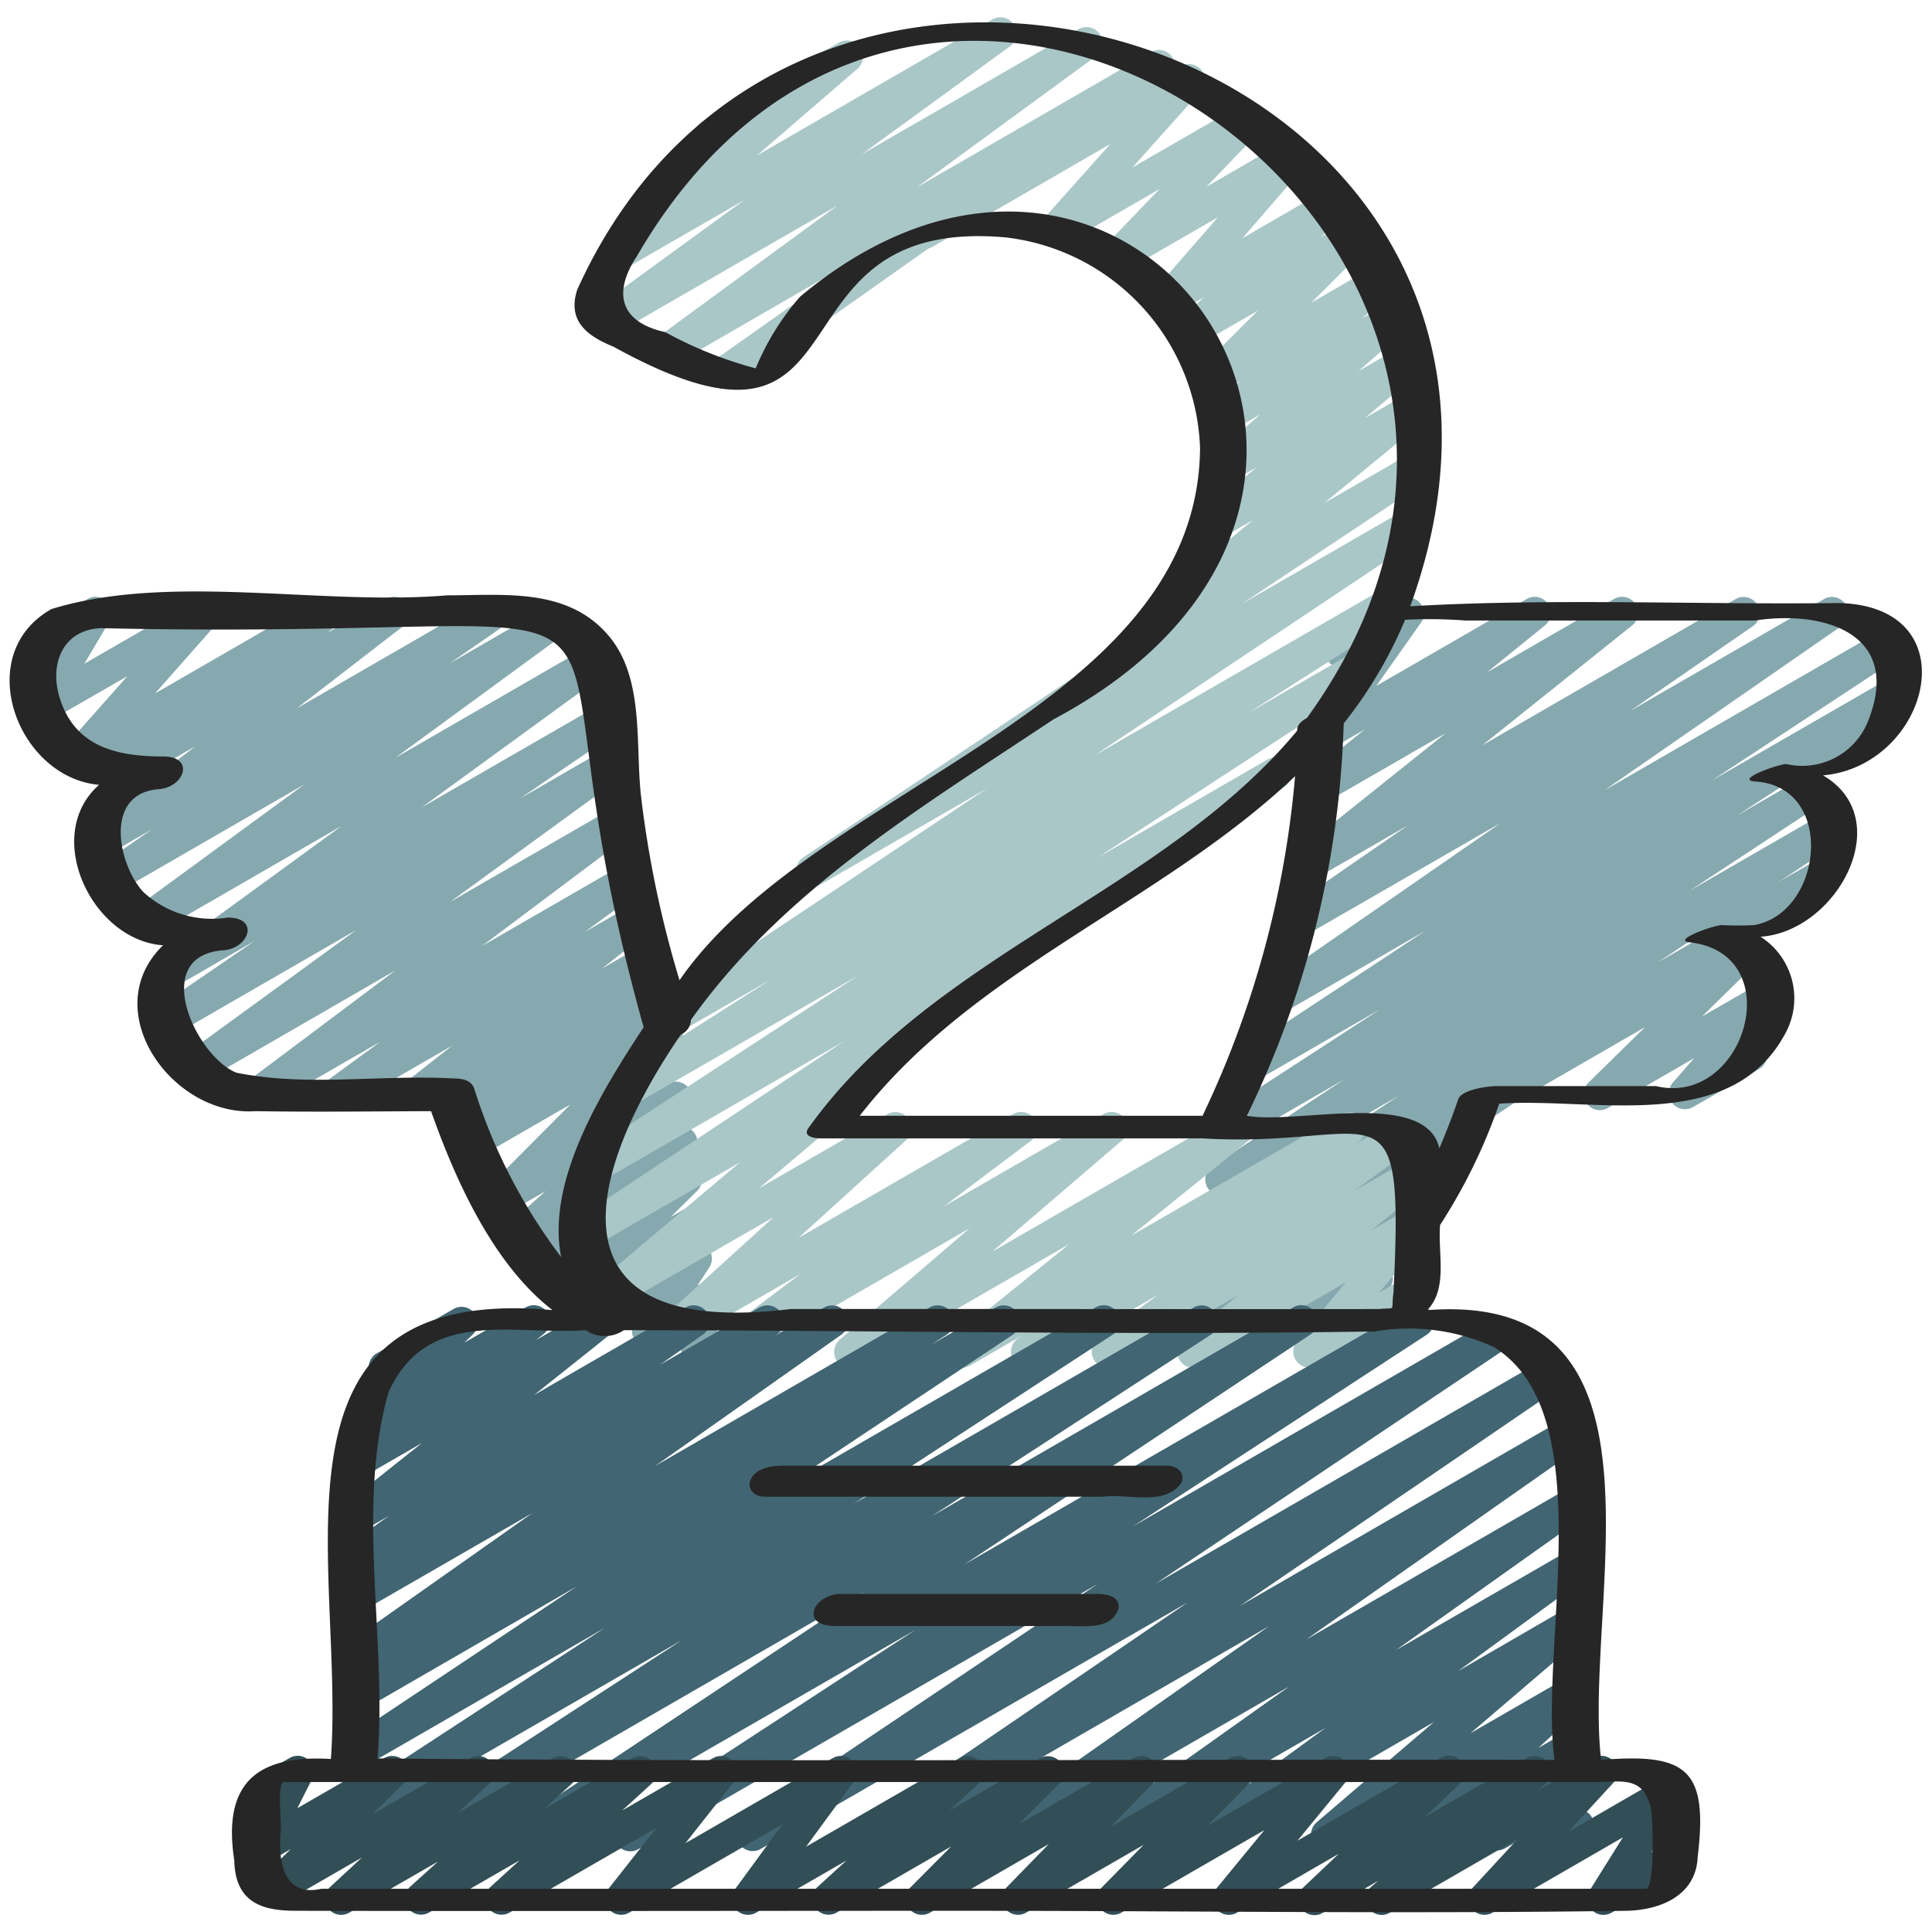 <?xml version="1.0" encoding="UTF-8"?>
<svg data-bbox="0.298 0.538 59.388 58.939" xmlns="http://www.w3.org/2000/svg" width="512" viewBox="0 0 60 60" height="512" data-type="color">
    <g>
        <path d="M46.475 34.488a.5.5 0 0 1-.25-.932l7.783-4.494a.5.5 0 0 1 .6.79l-1.753 1.717 1.86-1.069a.5.5 0 0 1 .627.762l-.883 1.011a.5.5 0 0 1 .356.244.5.5 0 0 1-.182.682L52.58 34.38a.5.5 0 0 1-.627-.762l.658-.754-2.677 1.546a.5.5 0 0 1-.6-.79l1.752-1.72-4.361 2.518a.5.5 0 0 1-.25.07" fill="#86a9af" data-color="1"/>
        <path d="M53.5 29.47a.5.5 0 0 1-.25-.933l3.258-1.881a.5.5 0 0 1 .5.865L53.75 29.4a.5.5 0 0 1-.25.07" fill="#86a9af" data-color="1"/>
        <path d="M55.5 24.47a.5.5 0 0 1-.25-.933l3.258-1.881a.5.5 0 0 1 .5.865L55.75 24.4a.5.5 0 0 1-.25.07" fill="#86a9af" data-color="1"/>
        <path d="M39.9 41.849a.5.5 0 0 1-.336-.87l1.345-1.222-2.654 1.532a.5.5 0 0 1-.546-.835l.368-.271a.5.5 0 0 1-.372-.908l3.076-2.055-2.575 1.486a.5.5 0 0 1-.526-.849l5.756-3.826-5.261 3.037a.5.5 0 0 1-.525-.85l4.111-2.705-3.612 2.087a.5.5 0 0 1-.522-.852l5.234-3.405-3.838 2.216a.5.5 0 0 1-.525-.851l5.788-3.813-4.5 2.6a.5.5 0 0 1-.534-.844l7.364-5.1-6.173 3.559a.5.5 0 0 1-.534-.843l3.808-2.631-2.908 1.678a.5.5 0 0 1-.563-.823l4.654-3.723-3.76 2.17a.5.5 0 0 1-.565-.821l1.8-1.459-1.107.639a.5.5 0 0 1-.658-.721L42 20.622l-.075.043a.5.5 0 1 1-.5-.865l2.045-1.181a.5.5 0 0 1 .658.721l-1.383 1.96 4.672-2.7a.5.5 0 0 1 .564.821l-1.8 1.458 3.945-2.279a.5.5 0 0 1 .562.823l-4.655 3.724 7.875-4.547a.5.5 0 0 1 .534.843l-3.81 2.633 6.022-3.476a.5.5 0 0 1 .534.843l-7.36 5.1 8.611-4.972a.5.5 0 0 1 .526.851l-5.786 3.808 5.5-3.172a.5.5 0 0 1 .522.851l-5.246 3.412 2.108-1.216a.5.5 0 0 1 .524.851l-4.112 2.707 4.218-2.435a.5.5 0 0 1 .527.848l-5.744 3.818 2-1.154a.5.5 0 0 1 .528.849l-8.173 5.463.044.056a.5.5 0 0 1-.123.676l-.973.716a.5.5 0 0 1 .328.2.5.5 0 0 1-.069.665l-2.074 1.885a.5.5 0 0 1 .226.2.5.5 0 0 1-.183.683l-2.849 1.644a.5.5 0 0 1-.258.072" fill="#86a9af" data-color="1"/>
        <path d="M21.647 42.351a.5.5 0 0 1-.5-.542l.042-.5-.811.468a.5.5 0 0 1-.668-.706l.331-.507-1.151.665a.5.5 0 0 1-.6-.789l.074-.073-.38.219a.5.5 0 0 1-.6-.788l.822-.815-1.153.665a.5.5 0 0 1-.576-.811l.294-.253-.371.216a.5.5 0 0 1-.582-.807l1.124-1-1.228.709a.5.5 0 0 1-.605-.785l2.605-2.617-2.86 1.65a.5.5 0 0 1-.559-.825l.419-.331-.258.148a.5.5 0 0 1-.56-.824l.567-.45-1.263.732a.5.5 0 0 1-.559-.825l1.4-1.1L10.7 34.4a.5.5 0 0 1-.546-.836l1.657-1.212L8.256 34.4a.5.5 0 0 1-.55-.833l4.57-3.428-6.023 3.479a.5.5 0 0 1-.544-.837l5.357-3.9-5.69 3.285a.5.5 0 0 1-.532-.845l3.066-2.1-2.457 1.422a.5.5 0 0 1-.545-.837l5.708-4.16-5.83 3.366a.5.5 0 0 1-.545-.836l5.219-3.821-5.867 3.387a.5.5 0 0 1-.533-.842l1.676-1.155-1.446.835a.5.5 0 0 1-.556-.828l3.332-2.576-2.1 1.211a.5.5 0 0 1-.554-.83l.308-.236-1.063.614a.5.5 0 0 1-.625-.764L3.954 21l-2.492 1.436a.5.5 0 0 1-.68-.688l.787-1.327a.5.5 0 0 1-.5-.865l1.657-.956a.5.5 0 0 1 .679.687l-.787 1.326L6.11 18.6a.5.5 0 0 1 .625.763l-1.92 2.172L9.9 18.6a.5.5 0 0 1 .554.83l-.305.233 1.842-1.063a.5.5 0 0 1 .556.828L9.214 22l5.9-3.405a.5.5 0 0 1 .533.844L13.97 20.6l2.98-1.72a.5.5 0 0 1 .545.836l-5.217 3.819 5.985-3.455a.5.5 0 0 1 .545.837L13.1 25.072l5.6-3.229a.5.5 0 0 1 .533.845l-3.075 2.105 2.631-1.519a.5.5 0 0 1 .544.837l-5.355 3.9 5.01-2.893a.5.5 0 0 1 .55.833l-4.572 3.43 4.308-2.486a.5.5 0 0 1 .545.836l-1.655 1.211 1.373-.792a.5.5 0 0 1 .56.826l-1.395 1.1 1.155-.666a.5.5 0 0 1 .56.824l-.565.45.326-.189a.5.5 0 0 1 .559.825l-.42.333.166-.095a.5.5 0 0 1 .6.785l-2.609 2.62 2.265-1.308a.5.5 0 0 1 .581.807l-1.125.995.716-.412a.5.5 0 0 1 .576.812l-.339.291a.5.5 0 0 1 .506.831l-.821.814.391-.225a.5.5 0 0 1 .6.788l-.236.233a.53.53 0 0 1 .384.156.5.5 0 0 1 .055.617l-.36.55a.5.5 0 0 1 .6.531l-.07.828a.5.5 0 0 1-.018.855l-.284.163a.5.5 0 0 1-.248.062" fill="#86a9af" data-color="1"/>
        <path fill="#aac7c8" d="M22.455 42.5a.5.5 0 0 1-.3-.9l2.7-2.033-3.595 2.076a.5.5 0 0 1-.586-.8l3.35-3.043-4.824 2.778a.5.5 0 0 1-.572-.814l4.349-3.664-4.677 2.7a.5.5 0 0 1-.528-.849l8.44-5.614-7.5 4.332a.5.5 0 0 1-.676-.171.5.5 0 0 1 .152-.681l8.45-5.512-6.875 3.965a.5.5 0 0 1-.519-.855l4.689-2.992-2.817 1.626a.5.5 0 0 1-.527-.849l10.072-6.719-5.183 2.993a.5.5 0 0 1-.528-.849l10.814-7.2-.04-.051a.5.5 0 0 1 .093-.671l3.1-2.555-.944.545a.5.5 0 0 1-.573-.815l1.621-1.363-.761.439a.5.5 0 0 1-.579-.809l1.456-1.273-.937.54a.5.5 0 0 1-.576-.811l.9-.775-.609.352a.5.5 0 0 1-.6-.787l1.75-1.745-1.842 1.064a.5.5 0 0 1-.583-.81l.759-.672-.9.519a.5.5 0 0 1-.628-.761L37.82 6.75l-2.909 1.679a.5.5 0 0 1-.61-.78l1.711-1.779-3.033 1.751a.5.5 0 0 1-.624-.766l2.125-2.382-5.534 3.2a.5.5 0 0 1-.5-.865l8.228-4.751a.5.5 0 0 1 .623.765L35.171 5.2l3.4-1.962a.5.5 0 0 1 .611.78L37.468 5.8 39.9 4.393a.5.5 0 0 1 .628.76L38.585 7.4 41.2 5.883a.5.5 0 0 1 .581.807l-.76.671.846-.487a.5.5 0 0 1 .6.787L40.725 9.4l1.9-1.1a.5.5 0 0 1 .576.811l-.9.774.765-.442a.5.5 0 0 1 .579.809l-1.456 1.273 1.246-.719a.5.5 0 0 1 .573.816l-1.62 1.362 1.269-.732a.5.5 0 0 1 .568.818l-3.1 2.554 2.581-1.489a.5.5 0 0 1 .527.848l-5.656 3.765 4.969-2.868a.5.5 0 0 1 .527.848L34 23.457l8.931-5.157a.5.5 0 0 1 .518.854l-4.676 2.984 3.241-1.87a.5.5 0 0 1 .523.851l-8.456 5.518 5.288-3.053a.5.5 0 0 1 .527.849l-12.024 8a.5.5 0 0 1 .137.131.5.5 0 0 1-.087.669L23.577 36.9l3.988-2.3a.5.5 0 0 1 .586.8L24.8 38.443l6.661-3.843a.5.5 0 0 1 .551.832l-2.7 2.033 4.962-2.865a.5.5 0 0 1 .576.812l-4.034 3.459 7.4-4.271a.5.5 0 0 1 .564.821l-3.65 2.955 6.541-3.776a.5.5 0 0 1 .535.843l-.138.1 1.274-.735a.5.5 0 0 1 .546.836L42.031 37l1.689-.975a.5.5 0 0 1 .562.824l-1.725 1.378 1.163-.671a.5.5 0 0 1 .634.752l-1.523 1.834.881-.508a.5.5 0 1 1 .5.865l-3.3 1.906a.5.5 0 0 1-.635-.752l1.523-1.834-4.489 2.592a.5.5 0 0 1-.563-.823l1.727-1.379-3.821 2.2a.5.5 0 0 1-.546-.836l1.857-1.363-3.817 2.2a.5.5 0 0 1-.535-.844l.137-.095-1.631.942a.5.5 0 0 1-.564-.821l3.653-2.957-6.553 3.782a.5.5 0 0 1-.575-.813l4.032-3.458-7.407 4.277a.5.5 0 0 1-.25.077" data-color="2"/>
        <path fill="#aac7c8" d="M22.5 12.073a.5.5 0 0 1-.288-.908l4.51-3.183-5.739 3.318a.5.5 0 0 1-.545-.836l5.572-4.082-6.956 4.018a.5.5 0 0 1-.544-.836l4.6-3.35-3.684 2.126a.5.5 0 0 1-.577-.812l3.287-2.836a.5.5 0 0 1-.308-.929l4.22-2.436a.5.5 0 0 1 .577.812l-3.118 2.69L30.827.6a.5.5 0 0 1 .544.836l-4.605 3.355L33.495.906a.5.5 0 0 1 .545.836l-5.566 4.075 7.273-4.2a.5.5 0 0 1 .538.841l-11.154 7.873a.5.5 0 0 1-.25.446l-2.128 1.229a.5.5 0 0 1-.253.067" data-color="2"/>
        <path fill="#416572" d="M12.765 57.5a.5.5 0 0 1-.273-.919l8.682-5.643-9.894 5.71a.5.5 0 0 1-.523-.851l8.03-5.245-7.507 4.334a.5.5 0 0 1-.527-.849l7.165-4.773L11.28 53.1a.5.5 0 0 1-.52-.854l.489-.313a.5.5 0 0 1-.507-.859l5.792-4.084-5.254 3.03a.5.5 0 0 1-.527-.849l.382-.255a.51.51 0 0 1-.527-.221.5.5 0 0 1 .135-.677l1.345-.946-.808.466a.5.5 0 0 1-.561-.824l2.385-1.9-1.824 1.053a.5.5 0 0 1-.56-.824l.458-.364a.49.49 0 0 1-.459-.2.5.5 0 0 1 .052-.661l.947-.912a.5.5 0 0 1-.2-.194.5.5 0 0 1 .182-.683l2.377-1.372a.5.5 0 0 1 .6.793l-.26.25 1.912-1.1a.5.5 0 0 1 .561.824l-.243.192 1.762-1.016a.5.5 0 0 1 .562.824l-2.385 1.9L21.3 40.6a.5.5 0 0 1 .537.841l-1.343.945 3.097-1.786a.5.5 0 0 1 .527.848l-.081.054 1.565-.9a.5.5 0 0 1 .538.84l-5.79 4.083 8.527-4.925a.5.5 0 0 1 .52.853l-.466.3 2-1.153a.5.5 0 0 1 .527.848l-7.167 4.772 9.738-5.62a.5.5 0 0 1 .524.851l-8.03 5.244L37.082 40.6a.5.5 0 0 1 .522.851l-8.681 5.644 11.25-6.5a.5.5 0 0 1 .526.849l-10.743 7.138L43.785 40.6a.5.5 0 0 1 .524.851l-9.129 5.955 11.188-6.459a.5.5 0 0 1 .528.848l-11 7.384 12.048-6.955a.5.5 0 0 1 .531.845L38.5 49.877 48.678 44a.5.5 0 0 1 .537.842l-8.648 6.073 8.157-4.709a.5.5 0 0 1 .54.84l-5.912 4.2 5.377-3.1a.5.5 0 0 1 .544.836l-3.989 2.915 3.449-1.997a.5.5 0 0 1 .576.813l-3.645 3.116 3.075-1.775a.5.5 0 0 1 .589.8l-1.552 1.429.967-.557a.5.5 0 0 1 .624.764l-.489.55a.5.5 0 0 1 .436.1.5.5 0 0 1 .155.548l-.2.572a.5.5 0 0 1 .161.169.5.5 0 0 1-.183.682l-.5.289a.5.5 0 0 1-.723-.595l.062-.178-1.343.774a.5.5 0 0 1-.624-.764l.446-.5-2.2 1.268a.5.5 0 0 1-.589-.8l1.551-1.427-3.866 2.231a.5.5 0 0 1-.575-.812l3.644-3.116-6.809 3.931a.5.5 0 0 1-.545-.836l3.985-2.912-6.495 3.75a.5.5 0 0 1-.54-.84l5.914-4.2-8.74 5.043a.5.5 0 0 1-.537-.842l8.651-6.075-11.982 6.92a.5.5 0 0 1-.532-.846l9.989-6.811-13.269 7.66a.5.5 0 0 1-.528-.848l11-7.384-14.268 8.235a.5.5 0 0 1-.523-.852l9.124-5.954-11.793 6.809a.5.5 0 0 1-.527-.85l10.743-7.134-13.833 7.987a.5.5 0 0 1-.25.068" data-color="3"/>
        <path fill="#324e56" d="M42.913 59.47a.5.5 0 0 1-.319-.885l.213-.177-1.723.994a.5.5 0 0 1-.594-.8l1.086-1.03-3.163 1.828a.5.5 0 0 1-.637-.75l1.491-1.815-4.445 2.565a.5.5 0 0 1-.606-.783l1.3-1.323-3.652 2.106a.5.5 0 0 1-.608-.781l1.315-1.35-3.692 2.131a.5.5 0 0 1-.605-.785l1.267-1.272-3.565 2.057a.5.5 0 0 1-.587-.8l.9-.821-2.81 1.621a.5.5 0 0 1-.654-.727l1.483-2.026-4.77 2.753a.5.5 0 0 1-.642-.742l1.494-1.895-4.571 2.637a.5.5 0 0 1-.587-.8l.908-.828-2.823 1.628a.5.5 0 0 1-.586-.8l.872-.788-2.758 1.588a.5.5 0 0 1-.59-.8l.987-.915-2.6 1.5a.5.5 0 0 1-.6-.789l.988-.97-.75.432a.5.5 0 0 1-.7-.658l.508-1a.52.52 0 0 1-.442-.25.5.5 0 0 1 .183-.682l1.161-.67a.5.5 0 0 1 .7.658l-.456.9 2.7-1.558a.5.5 0 0 1 .6.789l-.988.97L14.6 54.6a.5.5 0 0 1 .589.8l-.986.914 2.966-1.714a.5.5 0 0 1 .586.8l-.871.788 2.758-1.588a.5.5 0 0 1 .587.8l-.908.828 2.823-1.628a.5.5 0 0 1 .642.742l-1.5 1.9 4.577-2.642a.5.5 0 0 1 .654.727l-1.483 2.023L29.8 54.6a.5.5 0 0 1 .587.8l-.9.821L32.3 54.6a.5.5 0 0 1 .6.785l-1.26 1.269L35.2 54.6a.5.5 0 0 1 .609.781l-1.317 1.35 3.697-2.131a.5.5 0 0 1 .607.783L37.5 56.7l3.647-2.1a.5.5 0 0 1 .637.75l-1.49 1.814 4.443-2.564a.5.5 0 0 1 .594.8l-1.086 1.03 3.163-1.83a.5.5 0 0 1 .57.817l-.214.178 1.724-1a.5.5 0 0 1 .617.771l-1.4 1.523 2.941-1.7a.5.5 0 0 1 .673.7l-1.026 1.639.432-.249a.5.5 0 0 1 .5.865L50.048 59.4a.5.5 0 0 1-.674-.7l1.027-1.64-4.051 2.34a.5.5 0 0 1-.618-.771l1.407-1.523-3.976 2.294a.5.5 0 0 1-.25.07" data-color="4"/>
        <path fill="#262626" d="M3.077 24.374c-1.775 1.561-.23 4.831 1.987 4.983-2.077 2.017.278 5.333 2.871 5.151 1.816.03 3.635.007 5.452 0 .726 2.056 1.9 4.736 3.772 6.179-9.334-.848-6.442 7.9-6.883 13.94-2.294-.135-3.372.743-3 3.15.028 1.254.789 1.561 1.882 1.564 6.889.016 13.778 0 20.667 0 6.906 0 13.822.1 20.727 0 1.064-.035 2.127-.5 2.172-1.685.327-2.719-.348-3.217-3-3-.572-4.925 2.573-14.581-5.4-13.968.657-.68.321-1.777.4-2.646a17.3 17.3 0 0 0 1.836-3.766c2.946-.209 7.2.987 8.891-2.193a2.27 2.27 0 0 0-.776-2.992c2.372-.158 4.268-3.653 1.94-5.011 3.3-.292 4.609-5.238.512-5.352-4.435.055-8.913-.156-13.331.1C49.993 1.771 25.03-6.737 17.925 9c-.315.98.325 1.44 1.123 1.765 8.3 4.572 4.453-4.076 12.177-3.393a6.825 6.825 0 0 1 6.044 6.55c-.084 8.167-11.962 10.436-16.166 16.52a33 33 0 0 1-1.192-5.687c-.19-1.622.118-3.678-1.008-5.01-1.277-1.509-3.258-1.256-5.022-1.256-3.927.331-8.58-.71-12.283.426C-.9 20.322.539 24.15 3.077 24.374m48.2 31.82c.044.214.127 2.334-.142 2.463H9.98c-1.224.278-1.355-.945-1.255-1.851 0-.33-.11-1.348.07-1.463h40.747c.808 0 1.511-.214 1.734.851zm-4.894-14.365c3.353 2.043 1.415 9.242 1.893 12.828-12.186-.03-24.366.065-36.552-.047.3-3.694-.674-7.78.339-11.364 1.182-2.65 3.875-1.778 6.128-1.935a1.05 1.05 0 0 0 1.182 0c7.768 0 15.558.163 23.319.038a6.34 6.34 0 0 1 3.691.48m-.866-22.558H54.5c2.186-.332 4.562.426 3.529 3.087a2.2 2.2 0 0 1-2.55 1.371c-.261 0-1.649.5-.954.542 2.5.174 2.086 4.081-.046 4.458a9 9 0 0 1-1 0c-.261 0-1.649.5-.954.542 3.055.4 1.661 5.122-1.1 4.458h-4.948c-.254 0-1.086.106-1.189.408a23 23 0 0 1-.588 1.526c-.421-1.856-4.454-.726-5.977-1.012a29.7 29.7 0 0 0 3.007-12.184 13.6 13.6 0 0 0 1.907-3.219 15 15 0 0 1 1.88.023m-15.869 15.38H26.7c3.573-4.6 9.359-6.592 13.52-10.546a30.5 30.5 0 0 1-2.874 10.546zm3.066-12.308C45.6 15.479 35.252.517 24.847 9.214a8 8 0 0 0-1.378 2.225 12.5 12.5 0 0 1-2.813-1.126c-1.371-.3-1.646-1.189-.885-2.343C29.025-8 51.154 7.731 40.586 22.3c-.188.1-.311.226-.3.391-4.189 5.041-11.312 6.93-15.174 12.334-.2.266.169.328.366.328h11.854c5.531.329 6.282-2.051 5.943 4.8-.087.6.12.444-.449.5-6.087.009-12.185-.007-18.276 0-7.371.9-6.625-3.8-3.409-8.521a.52.52 0 0 0 .317-.456c2.862-4.033 7.127-6.585 11.256-9.333M3.128 19.508c19.741.448 12.5-3.128 16.861 12.393-1.23 1.877-3.04 4.727-2.562 7.137a17.1 17.1 0 0 1-2.7-5.232c-.1-.279-.4-.314-.654-.314-2.231-.124-4.563.267-6.736-.18-1.272-.519-2.7-3.635-.4-3.8.8-.06 1.132-1.016.14-1.016a3.15 3.15 0 0 1-2.628-.796c-.791-.858-1.233-3.064.481-3.191.8-.06 1.132-1.016.14-1.016-1.394 0-2.727-.273-3.21-1.8-.335-1.053.075-2.129 1.268-2.185" data-color="5"/>
        <path fill="#262626" d="M36.263 45.519h-12c-.324 0-.8.09-.948.425-.137.3.119.537.422.537H34.25c.78-.105 1.9.31 2.436-.425.136-.299-.12-.537-.423-.537" data-color="5"/>
        <path fill="#262626" d="M34.073 49.5h-8c-.3 0-.765.231-.8.563-.044.371.395.435.659.435h7.009c.6-.034 1.579.193 1.8-.563.035-.371-.404-.435-.668-.435" data-color="5"/>
    </g>
</svg>
